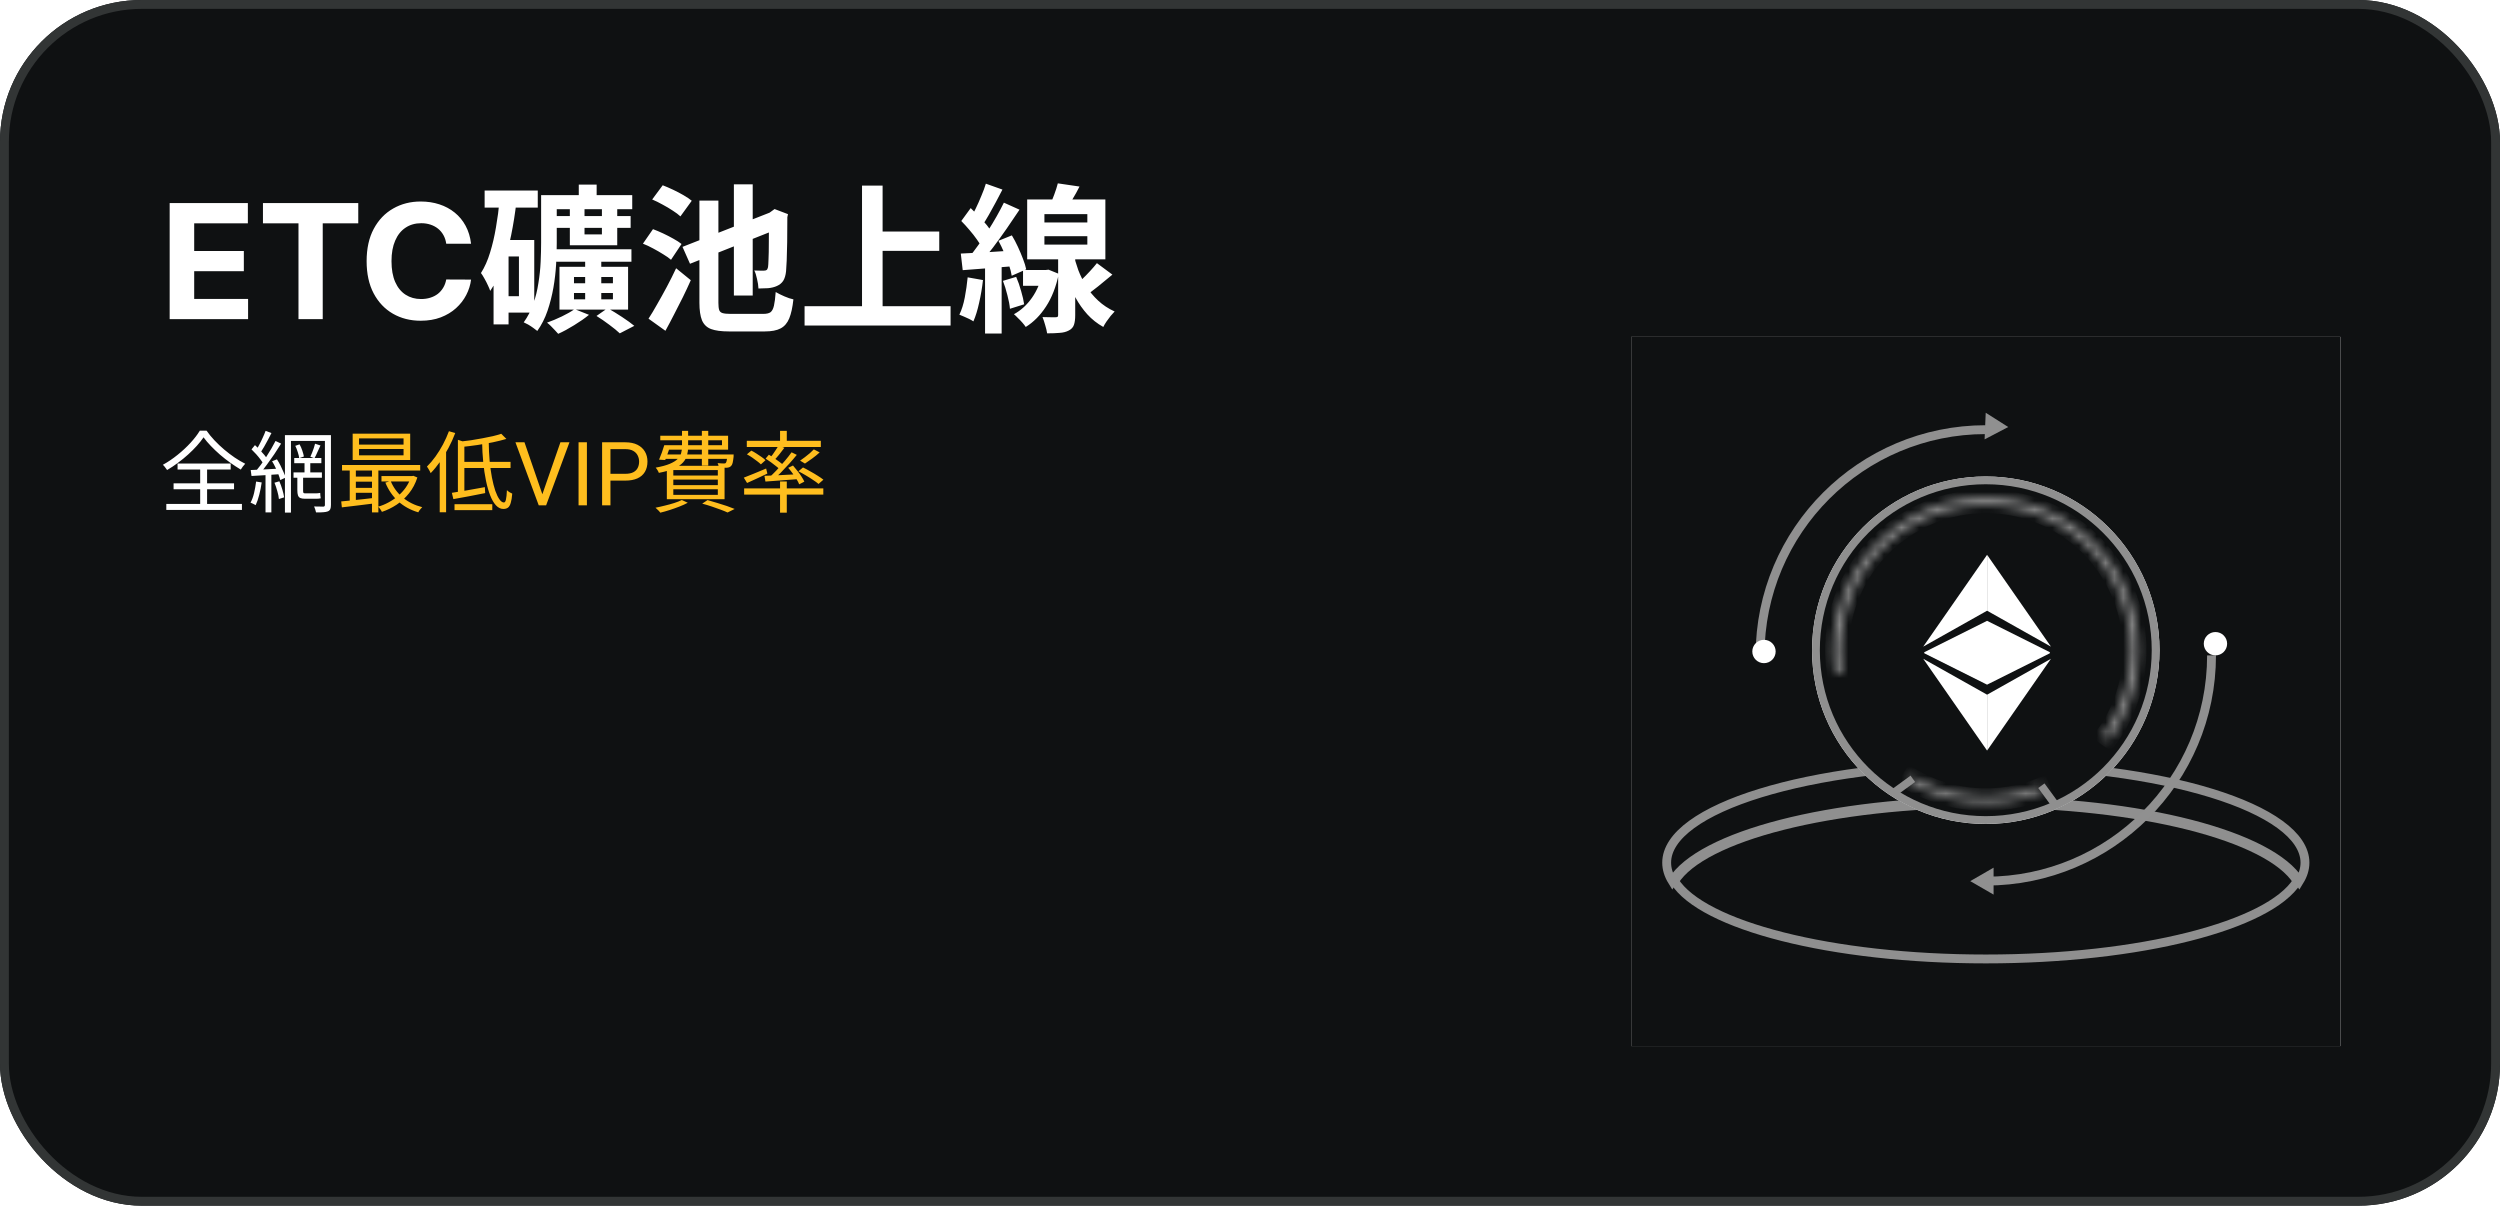 <svg width="282" height="136" viewBox="0 0 282 136" fill="none" xmlns="http://www.w3.org/2000/svg">
<g id="Spiderpool-WEB-bannee ZN1">
<g clip-path="url(#clip0_3614_72829)">
<rect width="282" height="136" rx="16" fill="#F8F9FB"/>
<rect id="Rectangle 34627462" width="282" height="136" fill="#0F1112"/>
<g id="Frame 2085662656">
<path id="ETC&#231;&#164;&#166;&#230;&#177;&#160;&#228;&#184;&#138;&#231;&#183;&#154;" d="M19.138 36V22.909H27.959V25.191H21.905V28.31H27.505V30.592H21.905V33.718H27.984V36H19.138ZM29.661 25.191V22.909H40.412V25.191H36.404V36H33.669V25.191H29.661ZM53.136 27.492H50.336C50.285 27.13 50.18 26.808 50.023 26.527C49.865 26.241 49.663 25.999 49.415 25.798C49.168 25.598 48.883 25.445 48.559 25.338C48.239 25.232 47.892 25.178 47.517 25.178C46.839 25.178 46.249 25.347 45.746 25.683C45.243 26.016 44.853 26.501 44.577 27.141C44.3 27.776 44.161 28.547 44.161 29.454C44.161 30.388 44.3 31.172 44.577 31.807C44.858 32.442 45.25 32.921 45.753 33.245C46.255 33.569 46.837 33.731 47.498 33.731C47.868 33.731 48.212 33.682 48.527 33.584C48.846 33.486 49.13 33.343 49.377 33.156C49.624 32.964 49.829 32.731 49.991 32.459C50.157 32.186 50.272 31.875 50.336 31.526L53.136 31.538C53.063 32.139 52.882 32.719 52.592 33.277C52.307 33.831 51.921 34.327 51.435 34.766C50.954 35.201 50.378 35.546 49.709 35.802C49.045 36.053 48.292 36.179 47.453 36.179C46.285 36.179 45.241 35.915 44.321 35.386C43.405 34.858 42.68 34.093 42.148 33.092C41.619 32.09 41.355 30.878 41.355 29.454C41.355 28.027 41.623 26.812 42.16 25.811C42.697 24.81 43.426 24.047 44.346 23.523C45.267 22.994 46.302 22.73 47.453 22.73C48.212 22.73 48.915 22.837 49.562 23.05C50.214 23.263 50.792 23.574 51.295 23.983C51.797 24.388 52.206 24.884 52.522 25.472C52.841 26.06 53.046 26.734 53.136 27.492ZM54.666 21.492H60.66V23.418H54.666V21.492ZM56.592 27.072H60.264V35.262H56.592V33.408H58.536V28.926H56.592V27.072ZM56.358 22.518L58.248 22.806C58.104 24.066 57.906 25.314 57.654 26.55C57.402 27.774 57.084 28.92 56.7 29.988C56.328 31.056 55.86 31.998 55.296 32.814C55.248 32.658 55.164 32.454 55.044 32.202C54.924 31.938 54.792 31.68 54.648 31.428C54.504 31.164 54.372 30.954 54.252 30.798C54.672 30.138 55.014 29.37 55.278 28.494C55.554 27.606 55.776 26.658 55.944 25.65C56.124 24.63 56.262 23.586 56.358 22.518ZM55.674 27.072H57.366V36.594H55.674V27.072ZM66.006 28.8H67.824V34.164H66.006V28.8ZM62.712 24.372H71.136V25.704H62.712V24.372ZM62.748 28.116H71.226V29.52H62.748V28.116ZM64.278 23.49H65.934V26.442H67.896V23.49H69.624V27.666H64.278V23.49ZM64.746 33.048V33.768H69.138V33.048H64.746ZM64.746 31.248V31.95H69.138V31.248H64.746ZM63.108 30.096H70.848V34.92H63.108V30.096ZM64.818 34.866L66.438 35.514C65.97 35.898 65.412 36.288 64.764 36.684C64.128 37.08 63.528 37.404 62.964 37.656C62.88 37.548 62.76 37.416 62.604 37.26C62.448 37.104 62.292 36.942 62.136 36.774C61.98 36.618 61.836 36.492 61.704 36.396C62.244 36.204 62.802 35.97 63.378 35.694C63.954 35.418 64.434 35.142 64.818 34.866ZM67.284 35.64L68.544 34.758C69.072 35.058 69.618 35.394 70.182 35.766C70.746 36.138 71.202 36.468 71.55 36.756L69.912 37.602C69.624 37.326 69.228 37.002 68.724 36.63C68.232 36.258 67.752 35.928 67.284 35.64ZM65.286 20.826H67.302V23.058H65.286V20.826ZM62.028 22.014H71.316V23.598H62.028V22.014ZM61.038 22.014H62.802V27.396C62.802 28.128 62.778 28.932 62.73 29.808C62.682 30.672 62.58 31.554 62.424 32.454C62.268 33.342 62.046 34.212 61.758 35.064C61.47 35.904 61.086 36.66 60.606 37.332C60.498 37.236 60.348 37.122 60.156 36.99C59.976 36.858 59.784 36.732 59.58 36.612C59.388 36.504 59.22 36.42 59.076 36.36C59.532 35.724 59.892 35.028 60.156 34.272C60.42 33.516 60.612 32.736 60.732 31.932C60.864 31.128 60.948 30.336 60.984 29.556C61.02 28.776 61.038 28.05 61.038 27.378V22.014ZM82.782 20.79H84.906V33.336H82.782V20.79ZM76.986 27.846L87.3 23.796L88.128 25.668L77.832 29.754L76.986 27.846ZM78.894 22.626H81.036V34.164C81.036 34.524 81.066 34.794 81.126 34.974C81.186 35.142 81.312 35.256 81.504 35.316C81.708 35.376 82.008 35.406 82.404 35.406C82.524 35.406 82.704 35.406 82.944 35.406C83.184 35.406 83.454 35.406 83.754 35.406C84.066 35.406 84.378 35.406 84.69 35.406C85.002 35.406 85.284 35.406 85.536 35.406C85.788 35.406 85.974 35.406 86.094 35.406C86.454 35.406 86.724 35.346 86.904 35.226C87.084 35.094 87.216 34.848 87.3 34.488C87.384 34.128 87.45 33.612 87.498 32.94C87.762 33.096 88.086 33.258 88.47 33.426C88.854 33.594 89.196 33.708 89.496 33.768C89.4 34.668 89.244 35.382 89.028 35.91C88.812 36.438 88.488 36.816 88.056 37.044C87.624 37.272 87.03 37.386 86.274 37.386C86.154 37.386 85.956 37.386 85.68 37.386C85.404 37.386 85.092 37.386 84.744 37.386C84.396 37.386 84.054 37.386 83.718 37.386C83.382 37.386 83.076 37.386 82.8 37.386C82.536 37.386 82.344 37.386 82.224 37.386C81.36 37.386 80.688 37.296 80.208 37.116C79.728 36.936 79.386 36.606 79.182 36.126C78.99 35.646 78.894 34.986 78.894 34.146V22.626ZM86.742 24.138H86.598L86.976 23.868L87.372 23.58L88.884 24.156L88.812 24.498C88.812 25.554 88.806 26.496 88.794 27.324C88.782 28.14 88.764 28.83 88.74 29.394C88.716 29.946 88.692 30.348 88.668 30.6C88.62 31.056 88.512 31.416 88.344 31.68C88.176 31.932 87.942 32.124 87.642 32.256C87.354 32.388 87.018 32.472 86.634 32.508C86.25 32.532 85.89 32.544 85.554 32.544C85.542 32.22 85.488 31.86 85.392 31.464C85.308 31.068 85.206 30.75 85.086 30.51C85.278 30.522 85.482 30.528 85.698 30.528C85.926 30.528 86.088 30.528 86.184 30.528C86.304 30.528 86.4 30.504 86.472 30.456C86.544 30.408 86.598 30.3 86.634 30.132C86.658 29.988 86.676 29.694 86.688 29.25C86.712 28.794 86.724 28.146 86.724 27.306C86.736 26.466 86.742 25.41 86.742 24.138ZM73.566 22.5L74.754 20.898C75.126 21.042 75.516 21.21 75.924 21.402C76.332 21.594 76.722 21.798 77.094 22.014C77.466 22.23 77.778 22.44 78.03 22.644L76.752 24.408C76.536 24.204 76.248 23.988 75.888 23.76C75.528 23.52 75.144 23.292 74.736 23.076C74.328 22.848 73.938 22.656 73.566 22.5ZM72.522 27.486L73.656 25.848C74.016 25.98 74.4 26.142 74.808 26.334C75.216 26.526 75.6 26.724 75.96 26.928C76.332 27.132 76.638 27.33 76.878 27.522L75.69 29.304C75.474 29.112 75.186 28.908 74.826 28.692C74.466 28.464 74.082 28.242 73.674 28.026C73.278 27.81 72.894 27.63 72.522 27.486ZM73.152 35.946C73.452 35.49 73.776 34.95 74.124 34.326C74.484 33.702 74.85 33.042 75.222 32.346C75.594 31.65 75.942 30.954 76.266 30.258L77.922 31.608C77.646 32.232 77.346 32.874 77.022 33.534C76.698 34.194 76.368 34.842 76.032 35.478C75.708 36.114 75.384 36.726 75.06 37.314L73.152 35.946ZM98.46 26.118H105.948V28.296H98.46V26.118ZM90.756 34.542H107.226V36.72H90.756V34.542ZM97.236 20.934H99.558V35.748H97.236V20.934ZM123.732 29.682L125.478 30.978C124.95 31.422 124.41 31.866 123.858 32.31C123.318 32.742 122.826 33.108 122.382 33.408L121.104 32.346C121.392 32.118 121.692 31.854 122.004 31.554C122.328 31.242 122.64 30.924 122.94 30.6C123.252 30.264 123.516 29.958 123.732 29.682ZM119.322 20.682L121.77 21.042C121.518 21.546 121.248 22.032 120.96 22.5C120.684 22.956 120.432 23.352 120.204 23.688L118.368 23.274C118.548 22.89 118.728 22.458 118.908 21.978C119.088 21.498 119.226 21.066 119.322 20.682ZM117.81 26.64V27.594H122.652V26.64H117.81ZM117.81 24.156V25.092H122.652V24.156H117.81ZM115.866 22.5H124.686V29.25H115.866V22.5ZM119.358 28.53H121.284V35.55C121.284 36.006 121.236 36.372 121.14 36.648C121.044 36.924 120.852 37.134 120.564 37.278C120.276 37.434 119.928 37.524 119.52 37.548C119.124 37.584 118.656 37.602 118.116 37.602C118.08 37.338 118.008 37.032 117.9 36.684C117.804 36.336 117.702 36.03 117.594 35.766C117.906 35.778 118.206 35.784 118.494 35.784C118.782 35.784 118.974 35.784 119.07 35.784C119.19 35.784 119.268 35.766 119.304 35.73C119.34 35.694 119.358 35.628 119.358 35.532V28.53ZM115.398 30.456H117.99V32.238H115.398V30.456ZM117.594 30.456H117.954L118.278 30.42L119.43 30.888C119.13 32.34 118.65 33.57 117.99 34.578C117.342 35.574 116.58 36.342 115.704 36.882C115.608 36.738 115.482 36.576 115.326 36.396C115.17 36.216 115.002 36.042 114.822 35.874C114.654 35.694 114.504 35.55 114.372 35.442C115.164 35.01 115.842 34.392 116.406 33.588C116.97 32.784 117.366 31.842 117.594 30.762V30.456ZM121.086 28.602C121.218 29.202 121.398 29.82 121.626 30.456C121.866 31.08 122.166 31.692 122.526 32.292C122.898 32.88 123.348 33.42 123.876 33.912C124.404 34.404 125.022 34.812 125.73 35.136C125.598 35.268 125.448 35.436 125.28 35.64C125.124 35.832 124.968 36.042 124.812 36.27C124.656 36.498 124.536 36.702 124.452 36.882C123.768 36.498 123.168 36.024 122.652 35.46C122.136 34.884 121.698 34.266 121.338 33.606C120.978 32.946 120.684 32.286 120.456 31.626C120.228 30.954 120.048 30.33 119.916 29.754L121.086 28.602ZM111.204 20.718L113.076 21.384C112.836 21.852 112.584 22.332 112.32 22.824C112.056 23.304 111.798 23.772 111.546 24.228C111.294 24.672 111.054 25.062 110.826 25.398L109.386 24.804C109.602 24.432 109.824 24.012 110.052 23.544C110.28 23.076 110.496 22.59 110.7 22.086C110.916 21.582 111.084 21.126 111.204 20.718ZM113.238 22.86L115.002 23.652C114.558 24.324 114.078 25.032 113.562 25.776C113.046 26.52 112.53 27.234 112.014 27.918C111.498 28.602 111.006 29.202 110.538 29.718L109.296 29.034C109.632 28.626 109.98 28.17 110.34 27.666C110.712 27.15 111.072 26.616 111.42 26.064C111.78 25.5 112.116 24.942 112.428 24.39C112.74 23.838 113.01 23.328 113.238 22.86ZM108.432 24.93L109.494 23.472C109.794 23.76 110.106 24.072 110.43 24.408C110.754 24.744 111.054 25.08 111.33 25.416C111.606 25.752 111.81 26.064 111.942 26.352L110.79 27.99C110.658 27.702 110.46 27.378 110.196 27.018C109.944 26.658 109.662 26.298 109.35 25.938C109.038 25.566 108.732 25.23 108.432 24.93ZM112.626 27.162L114.138 26.55C114.378 26.946 114.606 27.378 114.822 27.846C115.038 28.314 115.23 28.77 115.398 29.214C115.566 29.646 115.686 30.036 115.758 30.384L114.12 31.104C114.072 30.756 113.97 30.354 113.814 29.898C113.658 29.442 113.478 28.98 113.274 28.512C113.07 28.032 112.854 27.582 112.626 27.162ZM108.378 28.602C109.182 28.566 110.13 28.518 111.222 28.458C112.314 28.386 113.424 28.314 114.552 28.242L114.588 30.006C113.532 30.09 112.476 30.174 111.42 30.258C110.376 30.33 109.434 30.402 108.594 30.474L108.378 28.602ZM113.13 31.68L114.624 31.23C114.84 31.722 115.026 32.256 115.182 32.832C115.35 33.396 115.464 33.894 115.524 34.326L113.922 34.83C113.886 34.398 113.79 33.888 113.634 33.3C113.49 32.712 113.322 32.172 113.13 31.68ZM109.152 31.284L110.88 31.59C110.784 32.454 110.64 33.306 110.448 34.146C110.268 34.974 110.052 35.676 109.8 36.252C109.68 36.168 109.524 36.078 109.332 35.982C109.14 35.886 108.942 35.796 108.738 35.712C108.534 35.616 108.36 35.544 108.216 35.496C108.48 34.956 108.684 34.308 108.828 33.552C108.972 32.796 109.08 32.04 109.152 31.284ZM111.114 29.574H112.986V37.62H111.114V29.574Z" fill="white"/>
<g id="&#229;&#133;&#168;&#231;&#182;&#178;&#230;&#156;&#128;&#228;&#189;&#142;VIP&#232;&#178;&#187;&#231;&#142;&#135;">
<path d="M22.96 49.33C22.76 49.63 22.51 49.947 22.21 50.28C21.917 50.607 21.59 50.933 21.23 51.26C20.87 51.587 20.487 51.9 20.08 52.2C19.68 52.5 19.27 52.773 18.85 53.02C18.797 52.933 18.723 52.833 18.63 52.72C18.543 52.6 18.457 52.503 18.37 52.43C18.95 52.11 19.507 51.733 20.04 51.3C20.58 50.867 21.067 50.413 21.5 49.94C21.933 49.467 22.28 49.013 22.54 48.58H23.3C23.56 48.953 23.86 49.32 24.2 49.68C24.54 50.04 24.903 50.383 25.29 50.71C25.677 51.037 26.07 51.337 26.47 51.61C26.877 51.883 27.273 52.117 27.66 52.31C27.567 52.403 27.477 52.51 27.39 52.63C27.303 52.743 27.227 52.857 27.16 52.97C26.78 52.743 26.387 52.487 25.98 52.2C25.58 51.913 25.193 51.61 24.82 51.29C24.447 50.963 24.1 50.633 23.78 50.3C23.46 49.967 23.187 49.643 22.96 49.33ZM19.58 54.52H26.4V55.19H19.58V54.52ZM20.03 52.29H26.02V52.96H20.03V52.29ZM18.76 56.84H27.29V57.52H18.76V56.84ZM22.58 52.57H23.36V57.22H22.58V52.57ZM34.35 52.19H35V53.46H34.35V52.19ZM35.54 50.05L36.15 50.25C36.037 50.49 35.92 50.743 35.8 51.01C35.687 51.277 35.577 51.503 35.47 51.69L35.01 51.52C35.077 51.38 35.143 51.223 35.21 51.05C35.277 50.877 35.34 50.703 35.4 50.53C35.46 50.35 35.507 50.19 35.54 50.05ZM33.31 50.29L33.79 50.12C33.91 50.327 34.013 50.563 34.1 50.83C34.187 51.09 34.247 51.31 34.28 51.49L33.75 51.68C33.73 51.493 33.677 51.27 33.59 51.01C33.51 50.743 33.417 50.503 33.31 50.29ZM32.14 49.08H36.93V49.74H32.82V57.82H32.14V49.08ZM36.65 49.08H37.33V56.95C37.33 57.157 37.307 57.313 37.26 57.42C37.213 57.533 37.123 57.62 36.99 57.68C36.857 57.733 36.68 57.767 36.46 57.78C36.24 57.8 35.97 57.807 35.65 57.8C35.637 57.713 35.607 57.603 35.56 57.47C35.52 57.337 35.477 57.223 35.43 57.13C35.663 57.137 35.877 57.14 36.07 57.14C36.27 57.147 36.403 57.15 36.47 57.15C36.537 57.143 36.583 57.123 36.61 57.09C36.637 57.063 36.65 57.017 36.65 56.95V49.08ZM33.19 51.66H36.25V52.25H33.19V51.66ZM33.11 53.29H36.31V53.89H33.11V53.29ZM33.54 53.62H34.19V55.31C34.19 55.437 34.2 55.527 34.22 55.58C34.247 55.627 34.31 55.65 34.41 55.65C34.45 55.65 34.523 55.65 34.63 55.65C34.743 55.65 34.863 55.65 34.99 55.65C35.117 55.65 35.233 55.65 35.34 55.65C35.447 55.65 35.523 55.65 35.57 55.65C35.643 55.65 35.737 55.647 35.85 55.64C35.963 55.627 36.053 55.613 36.12 55.6C36.127 55.687 36.133 55.793 36.14 55.92C36.153 56.04 36.167 56.137 36.18 56.21C36.113 56.23 36.027 56.243 35.92 56.25C35.813 56.257 35.7 56.26 35.58 56.26C35.533 56.26 35.453 56.26 35.34 56.26C35.227 56.26 35.103 56.26 34.97 56.26C34.837 56.26 34.717 56.26 34.61 56.26C34.503 56.26 34.437 56.26 34.41 56.26C34.17 56.26 33.987 56.23 33.86 56.17C33.74 56.11 33.657 56.01 33.61 55.87C33.563 55.723 33.54 55.533 33.54 55.3V53.62ZM29.96 48.6L30.62 48.85C30.5 49.097 30.367 49.353 30.22 49.62C30.08 49.887 29.937 50.147 29.79 50.4C29.65 50.647 29.517 50.863 29.39 51.05L28.87 50.82C28.997 50.627 29.127 50.4 29.26 50.14C29.4 49.88 29.53 49.613 29.65 49.34C29.777 49.067 29.88 48.82 29.96 48.6ZM31.08 49.74L31.71 50.04C31.483 50.407 31.23 50.8 30.95 51.22C30.67 51.633 30.387 52.033 30.1 52.42C29.82 52.807 29.553 53.143 29.3 53.43L28.84 53.17C29.027 52.95 29.223 52.7 29.43 52.42C29.637 52.133 29.84 51.837 30.04 51.53C30.24 51.217 30.43 50.907 30.61 50.6C30.79 50.293 30.947 50.007 31.08 49.74ZM28.37 50.69L28.76 50.21C28.94 50.37 29.12 50.547 29.3 50.74C29.487 50.933 29.657 51.123 29.81 51.31C29.963 51.497 30.083 51.667 30.17 51.82L29.75 52.38C29.663 52.22 29.543 52.04 29.39 51.84C29.243 51.64 29.08 51.44 28.9 51.24C28.72 51.04 28.543 50.857 28.37 50.69ZM30.69 52.03L31.24 51.81C31.38 52.023 31.513 52.257 31.64 52.51C31.767 52.763 31.88 53.01 31.98 53.25C32.087 53.483 32.163 53.69 32.21 53.87L31.61 54.15C31.57 53.957 31.5 53.74 31.4 53.5C31.307 53.253 31.2 53.003 31.08 52.75C30.96 52.49 30.83 52.25 30.69 52.03ZM28.28 53.02C28.713 53 29.227 52.977 29.82 52.95C30.42 52.917 31.033 52.883 31.66 52.85V53.48C31.073 53.52 30.49 53.56 29.91 53.6C29.337 53.633 28.823 53.663 28.37 53.69L28.28 53.02ZM30.96 54.45L31.51 54.29C31.637 54.577 31.75 54.89 31.85 55.23C31.95 55.563 32.017 55.853 32.05 56.1L31.46 56.29C31.44 56.037 31.38 55.74 31.28 55.4C31.187 55.053 31.08 54.737 30.96 54.45ZM28.89 54.32L29.52 54.42C29.453 54.893 29.36 55.36 29.24 55.82C29.127 56.273 28.993 56.66 28.84 56.98C28.8 56.953 28.743 56.923 28.67 56.89C28.597 56.85 28.523 56.813 28.45 56.78C28.377 56.747 28.313 56.72 28.26 56.7C28.427 56.393 28.56 56.03 28.66 55.61C28.76 55.183 28.837 54.753 28.89 54.32ZM29.95 53.32H30.61V57.8H29.95V53.32Z" fill="white"/>
<path d="M40.5 50.65V51.36H45.52V50.65H40.5ZM40.5 49.45V50.15H45.52V49.45H40.5ZM39.78 48.92H46.27V51.89H39.78V48.92ZM38.58 52.45H47.4V53.08H38.58V52.45ZM43.03 53.7H46.58V54.31H43.03V53.7ZM39.89 53.76H42.35V54.33H39.89V53.76ZM39.89 55.03H42.35V55.59H39.89V55.03ZM44.07 54.26C44.363 54.98 44.817 55.6 45.43 56.12C46.05 56.633 46.783 56.997 47.63 57.21C47.583 57.257 47.53 57.313 47.47 57.38C47.41 57.453 47.353 57.523 47.3 57.59C47.253 57.663 47.213 57.73 47.18 57.79C46.3 57.53 45.543 57.113 44.91 56.54C44.283 55.96 43.803 55.26 43.47 54.44L44.07 54.26ZM46.35 53.7H46.49L46.62 53.67L47.08 53.86C46.86 54.54 46.547 55.133 46.14 55.64C45.733 56.147 45.267 56.577 44.74 56.93C44.213 57.277 43.66 57.547 43.08 57.74C43.04 57.653 42.977 57.55 42.89 57.43C42.81 57.31 42.733 57.217 42.66 57.15C43.06 57.037 43.45 56.877 43.83 56.67C44.217 56.463 44.573 56.22 44.9 55.94C45.233 55.66 45.523 55.343 45.77 54.99C46.023 54.63 46.217 54.24 46.35 53.82V53.7ZM38.49 56.56C38.817 56.527 39.187 56.49 39.6 56.45C40.02 56.41 40.463 56.363 40.93 56.31C41.397 56.257 41.863 56.203 42.33 56.15L42.34 56.77C41.66 56.857 40.99 56.94 40.33 57.02C39.67 57.1 39.08 57.17 38.56 57.23L38.49 56.56ZM41.96 52.65H42.68V57.8H41.96V52.65ZM39.45 52.67H40.14V56.73H39.45V52.67ZM56.54 48.93L57.12 49.51C56.673 49.643 56.167 49.77 55.6 49.89C55.033 50.003 54.447 50.107 53.84 50.2C53.233 50.287 52.643 50.36 52.07 50.42C52.057 50.34 52.027 50.24 51.98 50.12C51.933 50 51.89 49.9 51.85 49.82C52.27 49.773 52.697 49.72 53.13 49.66C53.563 49.593 53.99 49.52 54.41 49.44C54.83 49.36 55.223 49.28 55.59 49.2C55.957 49.113 56.273 49.023 56.54 48.93ZM51.65 49.61L52.38 49.85V55.72H51.65V49.61ZM50.97 55.59C51.45 55.517 52.02 55.423 52.68 55.31C53.34 55.197 54.01 55.077 54.69 54.95L54.73 55.62C54.103 55.747 53.473 55.87 52.84 55.99C52.207 56.103 51.64 56.207 51.14 56.3L50.97 55.59ZM52.06 52.1H57.59V52.79H52.06V52.1ZM54.38 49.83H55.13C55.137 50.583 55.17 51.303 55.23 51.99C55.297 52.67 55.383 53.297 55.49 53.87C55.603 54.443 55.73 54.94 55.87 55.36C56.017 55.773 56.173 56.097 56.34 56.33C56.507 56.563 56.673 56.68 56.84 56.68C56.947 56.68 57.023 56.57 57.07 56.35C57.123 56.13 57.16 55.777 57.18 55.29C57.26 55.37 57.357 55.447 57.47 55.52C57.59 55.587 57.693 55.64 57.78 55.68C57.747 56.127 57.69 56.477 57.61 56.73C57.537 56.983 57.433 57.16 57.3 57.26C57.167 57.36 56.993 57.41 56.78 57.41C56.48 57.41 56.203 57.277 55.95 57.01C55.703 56.743 55.487 56.373 55.3 55.9C55.113 55.427 54.953 54.87 54.82 54.23C54.687 53.59 54.583 52.897 54.51 52.15C54.437 51.403 54.393 50.63 54.38 49.83ZM51.27 56.87H55.53V57.54H51.27V56.87ZM50.64 48.64L51.35 48.85C51.137 49.417 50.883 49.977 50.59 50.53C50.297 51.077 49.98 51.593 49.64 52.08C49.3 52.567 48.947 52.997 48.58 53.37C48.56 53.31 48.523 53.233 48.47 53.14C48.423 53.047 48.37 52.953 48.31 52.86C48.257 52.76 48.207 52.683 48.16 52.63C48.493 52.303 48.813 51.927 49.12 51.5C49.427 51.073 49.71 50.617 49.97 50.13C50.23 49.637 50.453 49.14 50.64 48.64ZM49.6 51.21L50.31 50.5L50.32 50.51V57.78H49.6V51.21ZM61.12 55.921L63.215 49.891H64.235L61.603 57H60.876L61.12 55.921ZM59.162 49.891L61.237 55.921L61.496 57H60.769L58.142 49.891H59.162ZM66.203 49.891V57H65.261V49.891H66.203ZM70.539 54.212H68.64V53.445H70.539C70.907 53.445 71.205 53.387 71.433 53.27C71.66 53.152 71.826 52.99 71.931 52.781C72.038 52.573 72.092 52.335 72.092 52.068C72.092 51.824 72.038 51.595 71.931 51.38C71.826 51.165 71.66 50.992 71.433 50.862C71.205 50.729 70.907 50.662 70.539 50.662H68.859V57H67.917V49.891H70.539C71.076 49.891 71.53 49.983 71.901 50.169C72.272 50.355 72.554 50.612 72.746 50.94C72.938 51.266 73.034 51.639 73.034 52.059C73.034 52.514 72.938 52.903 72.746 53.226C72.554 53.548 72.272 53.794 71.901 53.963C71.53 54.129 71.076 54.212 70.539 54.212ZM75.16 50.22H81.44V49.66H74.48V49.15H82.13V50.72H75.16V50.22ZM74.93 50.22H75.64C75.547 50.507 75.444 50.803 75.33 51.11C75.224 51.41 75.127 51.67 75.04 51.89L74.34 51.85C74.44 51.623 74.544 51.363 74.65 51.07C74.757 50.77 74.85 50.487 74.93 50.22ZM74.88 51.26H82.3V51.76H74.73L74.88 51.26ZM82.05 51.26H82.76C82.76 51.26 82.757 51.29 82.75 51.35C82.75 51.41 82.75 51.463 82.75 51.51C82.717 51.817 82.68 52.053 82.64 52.22C82.6 52.38 82.54 52.497 82.46 52.57C82.4 52.63 82.327 52.677 82.24 52.71C82.16 52.737 82.07 52.753 81.97 52.76C81.884 52.76 81.757 52.76 81.59 52.76C81.43 52.753 81.264 52.747 81.09 52.74C81.084 52.667 81.067 52.583 81.04 52.49C81.014 52.39 80.98 52.307 80.94 52.24C81.1 52.253 81.244 52.263 81.37 52.27C81.497 52.277 81.587 52.28 81.64 52.28C81.7 52.28 81.747 52.277 81.78 52.27C81.814 52.263 81.844 52.243 81.87 52.21C81.91 52.17 81.944 52.087 81.97 51.96C82.004 51.827 82.03 51.623 82.05 51.35V51.26ZM76.93 48.6H77.62V50.4C77.62 50.733 77.58 51.047 77.5 51.34C77.427 51.633 77.277 51.907 77.05 52.16C76.83 52.407 76.5 52.63 76.06 52.83C75.627 53.03 75.047 53.2 74.32 53.34C74.3 53.28 74.27 53.213 74.23 53.14C74.19 53.067 74.147 52.997 74.1 52.93C74.054 52.857 74.007 52.797 73.96 52.75C74.627 52.63 75.157 52.487 75.55 52.32C75.944 52.153 76.24 51.97 76.44 51.77C76.64 51.57 76.77 51.353 76.83 51.12C76.897 50.887 76.93 50.643 76.93 50.39V48.6ZM79.17 48.6H79.89V52.51H79.17V48.6ZM75.95 54.1V54.72H80.97V54.1H75.95ZM75.95 55.19V55.82H80.97V55.19H75.95ZM75.95 53.02V53.64H80.97V53.02H75.95ZM75.22 52.54H81.73V56.31H75.22V52.54ZM79.21 56.81L79.81 56.41C80.177 56.51 80.55 56.62 80.93 56.74C81.31 56.853 81.667 56.967 82 57.08C82.34 57.2 82.63 57.31 82.87 57.41L82.07 57.81C81.857 57.71 81.597 57.603 81.29 57.49C80.99 57.377 80.66 57.26 80.3 57.14C79.947 57.02 79.584 56.91 79.21 56.81ZM76.91 56.4L77.58 56.71C77.314 56.857 77 57 76.64 57.14C76.28 57.28 75.914 57.41 75.54 57.53C75.174 57.65 74.82 57.75 74.48 57.83C74.447 57.777 74.397 57.713 74.33 57.64C74.264 57.573 74.194 57.507 74.12 57.44C74.054 57.373 73.994 57.317 73.94 57.27C74.287 57.203 74.64 57.123 75 57.03C75.367 56.943 75.717 56.847 76.05 56.74C76.384 56.633 76.67 56.52 76.91 56.4ZM87.99 48.6H88.75V50.01H87.99V48.6ZM87.99 54.31H88.75V57.83H87.99V54.31ZM83.94 55.09H92.87V55.79H83.94V55.09ZM84.24 49.72H92.59V50.42H84.24V49.72ZM91.8 50.69L92.46 51.03C92.207 51.263 91.93 51.49 91.63 51.71C91.33 51.93 91.054 52.123 90.8 52.29L90.25 51.96C90.417 51.847 90.597 51.717 90.79 51.57C90.984 51.423 91.17 51.273 91.35 51.12C91.53 50.96 91.68 50.817 91.8 50.69ZM87.83 50.25L88.48 50.51C88.294 50.763 88.094 51.023 87.88 51.29C87.667 51.55 87.467 51.773 87.28 51.96L86.79 51.74C86.91 51.6 87.034 51.443 87.16 51.27C87.287 51.097 87.407 50.92 87.52 50.74C87.64 50.56 87.744 50.397 87.83 50.25ZM89.29 51.02L89.88 51.31C89.62 51.63 89.334 51.963 89.02 52.31C88.707 52.657 88.39 52.993 88.07 53.32C87.75 53.64 87.45 53.92 87.17 54.16L86.71 53.9C86.997 53.653 87.297 53.363 87.61 53.03C87.924 52.69 88.227 52.347 88.52 52C88.82 51.647 89.077 51.32 89.29 51.02ZM86.36 51.73L86.73 51.29C86.924 51.403 87.127 51.533 87.34 51.68C87.554 51.827 87.757 51.973 87.95 52.12C88.144 52.26 88.297 52.39 88.41 52.51L88.02 53.01C87.907 52.883 87.754 52.747 87.56 52.6C87.374 52.447 87.174 52.293 86.96 52.14C86.754 51.987 86.554 51.85 86.36 51.73ZM86.23 53.67C86.557 53.657 86.927 53.643 87.34 53.63C87.76 53.61 88.204 53.587 88.67 53.56C89.144 53.533 89.62 53.51 90.1 53.49L90.09 54.04C89.41 54.093 88.744 54.143 88.09 54.19C87.437 54.237 86.854 54.28 86.34 54.32L86.23 53.67ZM88.91 52.77L89.45 52.51C89.617 52.697 89.784 52.9 89.95 53.12C90.124 53.333 90.277 53.547 90.41 53.76C90.55 53.973 90.657 54.163 90.73 54.33L90.15 54.63C90.084 54.457 89.984 54.263 89.85 54.05C89.717 53.83 89.567 53.61 89.4 53.39C89.24 53.163 89.077 52.957 88.91 52.77ZM83.9 53.88C84.22 53.76 84.604 53.607 85.05 53.42C85.497 53.233 85.954 53.043 86.42 52.85L86.56 53.42C86.167 53.607 85.77 53.793 85.37 53.98C84.97 54.167 84.604 54.333 84.27 54.48L83.9 53.88ZM84.25 51.25L84.75 50.83C84.944 50.923 85.14 51.037 85.34 51.17C85.54 51.297 85.73 51.423 85.91 51.55C86.09 51.677 86.237 51.797 86.35 51.91L85.83 52.38C85.717 52.267 85.57 52.143 85.39 52.01C85.217 51.87 85.03 51.733 84.83 51.6C84.637 51.467 84.444 51.35 84.25 51.25ZM90.06 53.16L90.58 52.73C90.84 52.857 91.114 53.003 91.4 53.17C91.694 53.33 91.97 53.493 92.23 53.66C92.49 53.82 92.707 53.97 92.88 54.11L92.33 54.59C92.17 54.45 91.96 54.297 91.7 54.13C91.447 53.957 91.177 53.787 90.89 53.62C90.604 53.447 90.327 53.293 90.06 53.16Z" fill="#FFBE1E"/>
</g>
</g>
<g id="Frame 2085662657" clip-path="url(#clip1_3614_72829)">
<rect width="80" height="80" transform="translate(184 38)" fill="white"/>
<rect id="Rectangle 34627611" x="184" y="38" width="80" height="80" fill="#0F1112"/>
<path id="Vector" d="M260 97.31C260 98.02 259.783 98.716 259.367 99.389C256.208 94.257 241.575 90.378 224 90.378C206.425 90.378 191.792 94.257 188.633 99.389C188.217 98.716 188 98.02 188 97.31C188 91.184 204.118 86.219 224 86.219C243.882 86.219 260 91.184 260 97.31Z" stroke="#8F8F8F" stroke-miterlimit="10"/>
<path id="Vector_2" d="M259.123 99.39C255.985 104.39 241.454 108.17 224.001 108.17C206.548 108.17 192.016 104.39 188.879 99.39C192.016 94.389 206.548 90.609 224.001 90.609C241.454 90.609 255.985 94.389 259.123 99.39Z" stroke="#8F8F8F" stroke-miterlimit="10"/>
<path id="Ellipse 5812" d="M249.462 73.928C249.462 87.991 238.062 99.392 223.999 99.392M198.535 73.928C198.535 59.865 209.936 48.465 223.999 48.465" stroke="#909090"/>
<g id="Group 1707484389">
<g id="Ellipse 5813" filter="url(#filter0_f_3614_72829)">
<circle cx="223.996" cy="73.347" r="19.597" fill="#0F1112"/>
<circle cx="223.996" cy="73.347" r="19.158" stroke="white" stroke-width="0.878"/>
</g>
<circle id="Ellipse 5816" cx="223.996" cy="73.343" r="19.158" fill="#0F1112" stroke="#8F8F8F" stroke-width="0.878"/>
<g id="Ellipse 5814">
<mask id="path-13-inside-1_3614_72829" fill="white">
<path d="M206.957 75.982C206.523 73.179 206.787 70.313 207.726 67.636C208.664 64.96 210.248 62.557 212.337 60.639C214.427 58.721 216.957 57.348 219.703 56.641C222.45 55.935 225.328 55.917 228.084 56.588C230.839 57.26 233.386 58.601 235.5 60.492C237.613 62.383 239.227 64.766 240.2 67.43C241.172 70.095 241.472 72.957 241.074 75.766C240.676 78.573 239.591 81.24 237.916 83.528L237.187 82.995C238.774 80.826 239.802 78.299 240.18 75.639C240.557 72.978 240.273 70.265 239.351 67.74C238.43 65.216 236.9 62.957 234.897 61.165C232.895 59.373 230.481 58.102 227.87 57.466C225.259 56.829 222.531 56.847 219.928 57.516C217.325 58.186 214.928 59.487 212.948 61.304C210.968 63.122 209.467 65.399 208.578 67.935C207.689 70.471 207.438 73.188 207.85 75.844L206.957 75.982Z"/>
</mask>
<path d="M206.957 75.982C206.523 73.179 206.787 70.313 207.726 67.636C208.664 64.96 210.248 62.557 212.337 60.639C214.427 58.721 216.957 57.348 219.703 56.641C222.45 55.935 225.328 55.917 228.084 56.588C230.839 57.26 233.386 58.601 235.5 60.492C237.613 62.383 239.227 64.766 240.2 67.43C241.172 70.095 241.472 72.957 241.074 75.766C240.676 78.573 239.591 81.24 237.916 83.528L237.187 82.995C238.774 80.826 239.802 78.299 240.18 75.639C240.557 72.978 240.273 70.265 239.351 67.74C238.43 65.216 236.9 62.957 234.897 61.165C232.895 59.373 230.481 58.102 227.87 57.466C225.259 56.829 222.531 56.847 219.928 57.516C217.325 58.186 214.928 59.487 212.948 61.304C210.968 63.122 209.467 65.399 208.578 67.935C207.689 70.471 207.438 73.188 207.85 75.844L206.957 75.982Z" stroke="#8F8F8F" stroke-width="1.756" mask="url(#path-13-inside-1_3614_72829)"/>
</g>
<g id="Ellipse 5815">
<mask id="path-14-inside-2_3614_72829" fill="white">
<path d="M230.532 89.304C228.059 90.317 225.385 90.742 222.719 90.544C220.054 90.346 217.471 89.532 215.175 88.165L215.575 87.492C217.767 88.797 220.233 89.575 222.777 89.763C225.321 89.952 227.875 89.547 230.236 88.58L230.532 89.304Z"/>
</mask>
<path d="M230.532 89.304C228.059 90.317 225.385 90.742 222.719 90.544C220.054 90.346 217.471 89.532 215.175 88.165L215.575 87.492C217.767 88.797 220.233 89.575 222.777 89.763C225.321 89.952 227.875 89.547 230.236 88.58L230.532 89.304Z" stroke="#8F8F8F" stroke-width="1.756" mask="url(#path-14-inside-2_3614_72829)"/>
</g>
<g id="Group 415">
<path id="Vector 386" d="M216.938 72.941L224.141 62.586V68.889L216.938 72.941Z" fill="white"/>
<path id="Vector 390" d="M231.348 72.941L224.145 62.586V68.889L231.348 72.941Z" fill="white"/>
<path id="Vector 387" d="M224.141 78.36L216.938 74.309L224.141 84.663V78.36Z" fill="white"/>
<path id="Vector 391" d="M224.145 78.36L231.348 74.309L224.145 84.663V78.36Z" fill="white"/>
<path id="Union" d="M231.187 73.55C231.251 73.583 231.251 73.675 231.187 73.707L227.602 75.499L224.396 77.103C224.395 77.103 224.394 77.103 224.393 77.103V77.103C224.392 77.103 224.391 77.104 224.39 77.104L224.142 77.229C224.142 77.229 224.141 77.23 224.141 77.23V77.23C224.141 77.23 224.141 77.23 224.141 77.23L217.095 73.707C217.031 73.675 217.031 73.583 217.095 73.55L224.14 70.028C224.14 70.027 224.141 70.027 224.141 70.027V70.027C224.141 70.027 224.142 70.027 224.142 70.028L231.187 73.55Z" fill="white"/>
</g>
<path id="Vector 4900" d="M215.767 87.848L213.504 89.5" stroke="#8F8F8F" stroke-width="0.878"/>
<path id="Vector 4901" d="M230.267 88.629L232.004 91" stroke="#8F8F8F" stroke-width="0.878"/>
</g>
<path id="Polygon 8" d="M226.528 48.168L223.862 49.56L223.989 46.556L226.528 48.168Z" fill="#909090"/>
<path id="Polygon 9" d="M222.242 99.392L224.876 97.871L224.876 100.913L222.242 99.392Z" fill="#909090"/>
<circle id="Ellipse 5842" cx="249.903" cy="72.61" r="1.317" fill="white"/>
<circle id="Ellipse 5843" cx="198.977" cy="73.489" r="1.317" fill="white"/>
</g>
</g>
<rect x="0.5" y="0.5" width="281" height="135" rx="15.5" stroke="#323535"/>
</g>
<defs>
<filter id="filter0_f_3614_72829" x="200.398" y="49.75" width="47.195" height="47.195" filterUnits="userSpaceOnUse" color-interpolation-filters="sRGB">
<feFlood flood-opacity="0" result="BackgroundImageFix"/>
<feBlend mode="normal" in="SourceGraphic" in2="BackgroundImageFix" result="shape"/>
<feGaussianBlur stdDeviation="2" result="effect1_foregroundBlur_3614_72829"/>
</filter>
<clipPath id="clip0_3614_72829">
<rect width="282" height="136" rx="16" fill="white"/>
</clipPath>
<clipPath id="clip1_3614_72829">
<rect width="80" height="80" fill="white" transform="translate(184 38)"/>
</clipPath>
</defs>
</svg>
